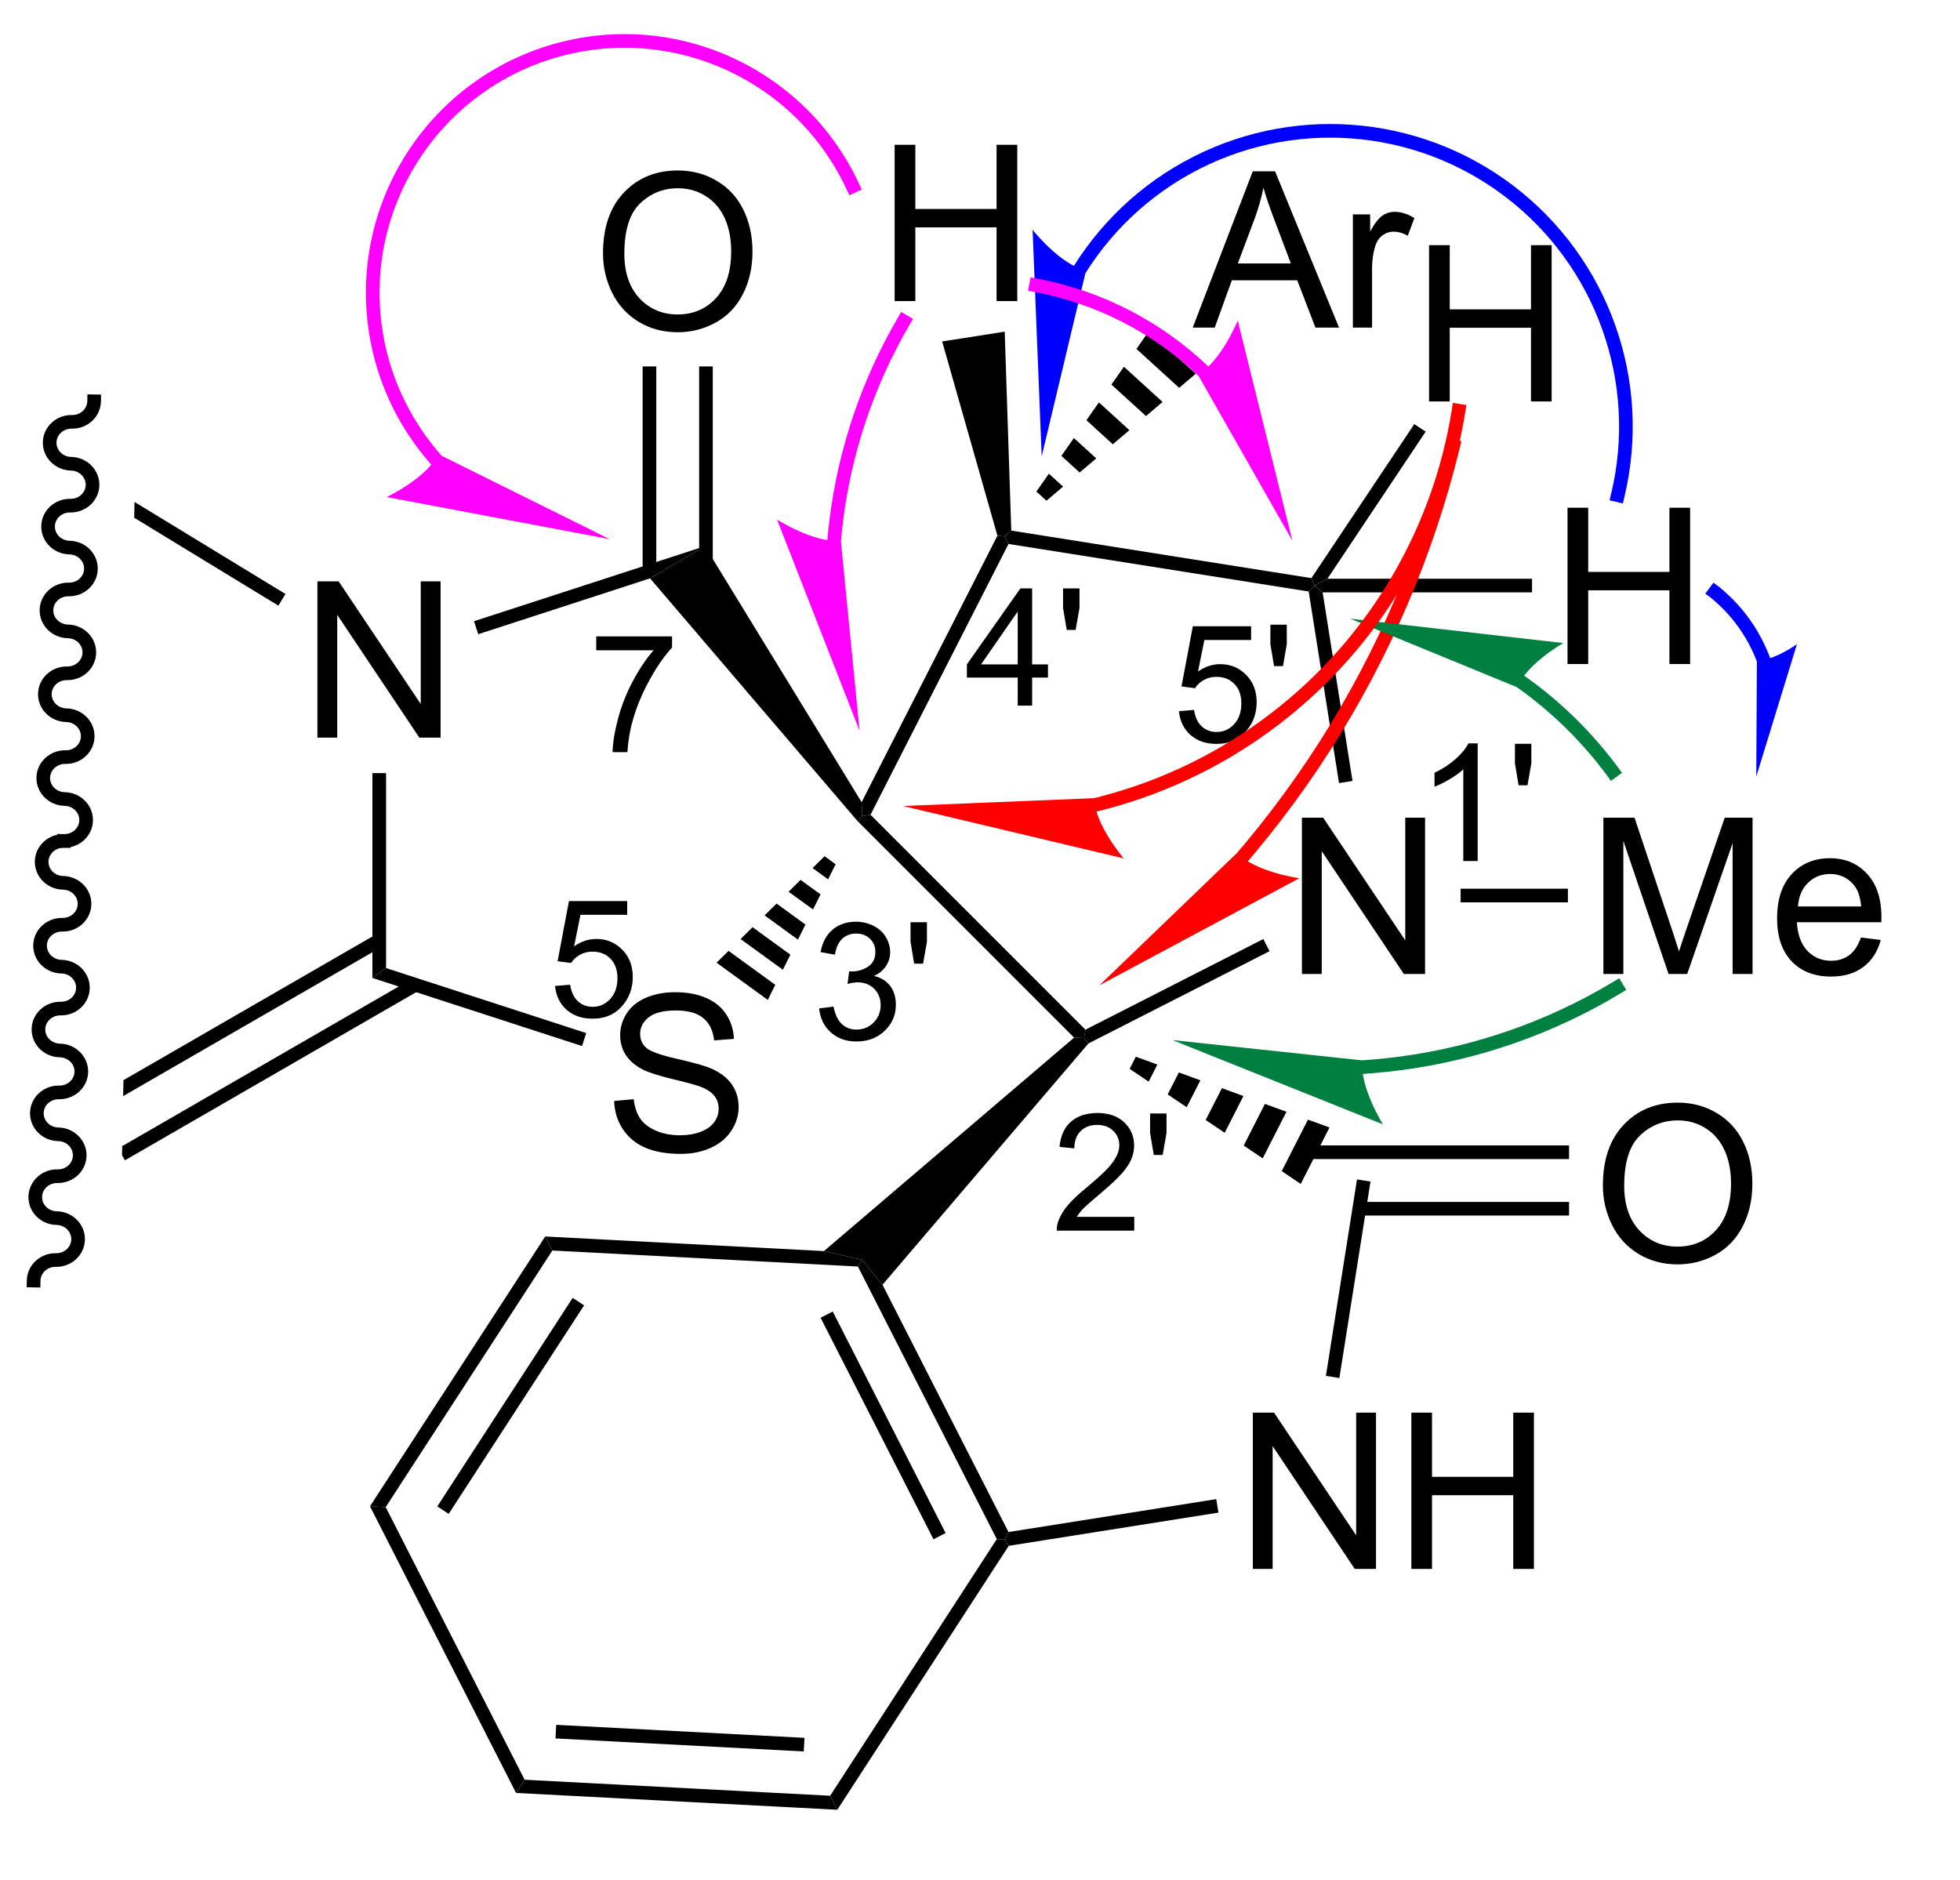 <?xml version="1.0" encoding="UTF-8"?>
<!DOCTYPE svg PUBLIC '-//W3C//DTD SVG 1.0//EN'
          'http://www.w3.org/TR/2001/REC-SVG-20010904/DTD/svg10.dtd'>
<svg stroke-dasharray="none" shape-rendering="auto" xmlns="http://www.w3.org/2000/svg" font-family="'Dialog'" text-rendering="auto" width="197" fill-opacity="1" color-interpolation="auto" color-rendering="auto" preserveAspectRatio="xMidYMid meet" font-size="12px" viewBox="0 0 197 189" fill="black" xmlns:xlink="http://www.w3.org/1999/xlink" stroke="black" image-rendering="auto" stroke-miterlimit="10" stroke-linecap="square" stroke-linejoin="miter" font-style="normal" stroke-width="1" height="189" stroke-dashoffset="0" font-weight="normal" stroke-opacity="1"
><!--Generated by the Batik Graphics2D SVG Generator--><defs id="genericDefs"
  /><g
  ><defs id="defs1"
    ><clipPath clipPathUnits="userSpaceOnUse" id="clipPath1"
      ><path d="M0.647 0.554 L74.474 0.554 L74.474 71.405 L0.647 71.405 L0.647 0.554 Z"
      /></clipPath
      ><clipPath clipPathUnits="userSpaceOnUse" id="clipPath2"
      ><path d="M240.423 291.465 L240.423 359.953 L311.737 359.953 L311.737 291.465 Z"
      /></clipPath
      ><clipPath clipPathUnits="userSpaceOnUse" id="clipPath3"
      ><path d="M240.423 291.465 L240.423 359.374 L311.226 359.374 L311.226 291.465 Z"
      /></clipPath
    ></defs
    ><g transform="matrix(2.743,0,0,2.743,-659.464,-799.47)"
    ><path d="M288.123 327.148 L288.123 321.421 L288.901 321.421 L291.909 325.916 L291.909 321.421 L292.635 321.421 L292.635 327.148 L291.857 327.148 L288.849 322.648 L288.849 327.148 L288.123 327.148 Z" stroke="none" clip-path="url(#clipPath3)"
    /></g
    ><g transform="matrix(2.743,0,0,2.743,-659.464,-799.47)"
    ><path d="M252.048 318.487 L252.048 312.761 L252.826 312.761 L255.834 317.255 L255.834 312.761 L256.561 312.761 L256.561 318.487 L255.782 318.487 L252.774 313.987 L252.774 318.487 L252.048 318.487 Z" stroke="none" clip-path="url(#clipPath3)"
    /></g
    ><g transform="matrix(2.743,0,0,2.743,-659.464,-799.47)"
    ><path d="M245.346 309.851 L245.335 310.43 L250.617 313.651 L250.878 313.224 L245.346 309.851 Z" stroke="none" clip-path="url(#clipPath3)"
    /></g
    ><g transform="matrix(2.743,0,0,2.743,-659.464,-799.47)"
    ><path d="M254.063 319.787 L254.563 319.787 L254.563 326.931 L254.063 327.294 Z" stroke="none" clip-path="url(#clipPath3)"
    /></g
    ><g transform="matrix(2.743,0,0,2.743,-659.464,-799.47)"
    ><path d="M254.188 325.701 L244.941 331.039 L244.93 331.623 L244.93 331.623 L254.438 326.134 L254.188 325.701 ZM255.513 327.326 L244.895 333.456 L244.895 333.456 L244.888 333.788 L244.888 333.788 L244.996 333.975 L255.763 327.759 L255.513 327.326 Z" stroke="none" clip-path="url(#clipPath3)"
    /></g
    ><g transform="matrix(2.743,0,0,2.743,-659.464,-799.47)"
    ><path d="M262.922 331.8 L263.638 331.737 Q263.688 332.167 263.873 332.443 Q264.06 332.719 264.451 332.888 Q264.841 333.058 265.328 333.058 Q265.763 333.058 266.094 332.93 Q266.427 332.8 266.589 332.576 Q266.75 332.352 266.75 332.086 Q266.75 331.815 266.594 331.615 Q266.438 331.414 266.078 331.276 Q265.849 331.188 265.06 330.998 Q264.271 330.808 263.953 330.641 Q263.545 330.425 263.341 330.107 Q263.141 329.789 263.141 329.394 Q263.141 328.961 263.386 328.584 Q263.633 328.206 264.104 328.011 Q264.578 327.815 265.157 327.815 Q265.795 327.815 266.279 328.021 Q266.766 328.227 267.026 328.625 Q267.289 329.024 267.31 329.526 L266.584 329.581 Q266.524 329.039 266.185 328.763 Q265.849 328.485 265.188 328.485 Q264.5 328.485 264.185 328.737 Q263.873 328.987 263.873 329.344 Q263.873 329.651 264.094 329.852 Q264.313 330.05 265.237 330.261 Q266.162 330.469 266.505 330.625 Q267.005 330.854 267.243 331.209 Q267.482 331.563 267.482 332.024 Q267.482 332.479 267.219 332.886 Q266.959 333.289 266.466 333.516 Q265.977 333.74 265.365 333.74 Q264.586 333.74 264.06 333.513 Q263.537 333.284 263.237 332.831 Q262.938 332.375 262.922 331.8 Z" stroke="none" clip-path="url(#clipPath3)"
    /></g
    ><g transform="matrix(2.743,0,0,2.743,-659.464,-799.47)"
    ><path d="M257.94 314.697 L257.786 314.221 L266.247 311.472 L264.236 312.651 Z" stroke="none" clip-path="url(#clipPath3)"
    /></g
    ><g transform="matrix(2.743,0,0,2.743,-659.464,-799.47)"
    ><path d="M264.236 312.651 L266.247 311.472 L271.989 320.852 L272.01 321.362 L271.834 321.539 Z" stroke="none" clip-path="url(#clipPath3)"
    /></g
    ><g transform="matrix(2.743,0,0,2.743,-659.464,-799.47)"
    ><path d="M271.036 323.127 L270.76 323.68 L270.192 323.267 L270.632 322.833 ZM270.484 324.232 L270.208 324.784 L269.312 324.134 L269.752 323.7 ZM269.931 325.337 L269.655 325.889 L268.433 325.001 L268.872 324.567 ZM269.379 326.441 L269.103 326.993 L267.553 325.868 L267.993 325.434 ZM268.826 327.546 L268.55 328.098 L266.673 326.734 L267.113 326.301 Z" stroke="none" clip-path="url(#clipPath3)"
    /></g
    ><g transform="matrix(2.743,0,0,2.743,-659.464,-799.47)"
    ><path d="M261.898 329.314 L261.744 329.789 L254.063 327.294 L254.563 326.931 Z" stroke="none" clip-path="url(#clipPath3)"
    /></g
    ><g transform="matrix(2.743,0,0,2.743,-659.464,-799.47)"
    ><path d="M262.513 300.745 Q262.513 299.317 263.279 298.513 Q264.045 297.705 265.255 297.705 Q266.047 297.705 266.683 298.086 Q267.321 298.463 267.654 299.14 Q267.99 299.817 267.99 300.677 Q267.99 301.549 267.638 302.237 Q267.287 302.924 266.641 303.278 Q265.998 303.633 265.25 303.633 Q264.443 303.633 263.805 303.242 Q263.17 302.849 262.841 302.174 Q262.513 301.497 262.513 300.745 ZM263.295 300.755 Q263.295 301.791 263.849 302.388 Q264.407 302.981 265.248 302.981 Q266.102 302.981 266.654 302.38 Q267.209 301.778 267.209 300.674 Q267.209 299.974 266.972 299.453 Q266.735 298.932 266.279 298.646 Q265.826 298.356 265.258 298.356 Q264.453 298.356 263.873 298.911 Q263.295 299.463 263.295 300.755 Z" stroke="none" clip-path="url(#clipPath3)"
    /></g
    ><g transform="matrix(2.743,0,0,2.743,-659.464,-799.47)"
    ><path d="M266.535 313.483 L266.535 304.885 L266.035 304.885 L266.035 313.483 ZM264.465 312.395 L264.465 304.885 L263.965 304.885 L263.965 312.395 Z" stroke="none" clip-path="url(#clipPath3)"
    /></g
    ><g transform="matrix(2.743,0,0,2.743,-659.464,-799.47)"
    ><path d="M271.834 321.539 L272.01 321.362 L272.315 321.314 L280.19 329.189 L280.142 329.494 L279.774 329.48 Z" stroke="none" clip-path="url(#clipPath3)"
    /></g
    ><g transform="matrix(2.743,0,0,2.743,-659.464,-799.47)"
    ><path d="M280.298 329.695 L280.142 329.494 L280.19 329.189 L286.709 325.867 L286.936 326.313 Z" stroke="none" clip-path="url(#clipPath3)"
    /></g
    ><g transform="matrix(2.743,0,0,2.743,-659.464,-799.47)"
    ><path d="M289.976 320.075 L289.482 320.153 L288.371 313.133 L288.589 312.915 L288.882 313.165 Z" stroke="none" clip-path="url(#clipPath3)"
    /></g
    ><g transform="matrix(2.743,0,0,2.743,-659.464,-799.47)"
    ><path d="M288.47 312.643 L288.589 312.915 L288.371 313.133 L277.371 311.391 L277.231 311.116 L277.472 310.901 Z" stroke="none" clip-path="url(#clipPath3)"
    /></g
    ><g transform="matrix(2.743,0,0,2.743,-659.464,-799.47)"
    ><path d="M276.965 311.087 L277.231 311.116 L277.371 311.391 L272.315 321.314 L272.01 321.362 L271.989 320.852 Z" stroke="none" clip-path="url(#clipPath3)"
    /></g
    ><g transform="matrix(2.743,0,0,2.743,-659.464,-799.47)"
    ><path d="M273.199 302.491 L273.199 296.764 L273.957 296.764 L273.957 299.116 L276.934 299.116 L276.934 296.764 L277.692 296.764 L277.692 302.491 L276.934 302.491 L276.934 299.79 L273.957 299.79 L273.957 302.491 L273.199 302.491 Z" stroke="none" clip-path="url(#clipPath3)"
    /></g
    ><g transform="matrix(2.743,0,0,2.743,-659.464,-799.47)"
    ><path d="M286.324 348.948 L286.324 343.222 L287.102 343.222 L290.11 347.717 L290.11 343.222 L290.837 343.222 L290.837 348.948 L290.058 348.948 L287.05 344.448 L287.05 348.948 L286.324 348.948 ZM292.132 348.948 L292.132 343.222 L292.89 343.222 L292.89 345.573 L295.866 345.573 L295.866 343.222 L296.624 343.222 L296.624 348.948 L295.866 348.948 L295.866 346.248 L292.89 346.248 L292.89 348.948 L292.132 348.948 Z" stroke="none" clip-path="url(#clipPath3)"
    /></g
    ><g transform="matrix(2.743,0,0,2.743,-659.464,-799.47)"
    ><path d="M279.774 329.48 L280.142 329.494 L280.298 329.695 L272.754 338.535 L272.01 337.626 L270.608 337.302 Z" stroke="none" clip-path="url(#clipPath3)"
    /></g
    ><g transform="matrix(2.743,0,0,2.743,-659.464,-799.47)"
    ><path d="M271.853 337.868 L272.01 337.626 L272.754 338.535 L277.371 347.597 L277.231 347.872 L276.942 347.857 ZM270.485 339.744 L274.621 347.861 L275.067 347.634 L270.931 339.517 Z" stroke="none" clip-path="url(#clipPath3)"
    /></g
    ><g transform="matrix(2.743,0,0,2.743,-659.464,-799.47)"
    ><path d="M277.38 348.102 L277.231 347.872 L277.371 347.597 L284.984 346.391 L285.063 346.885 Z" stroke="none" clip-path="url(#clipPath3)"
    /></g
    ><g transform="matrix(2.743,0,0,2.743,-659.464,-799.47)"
    ><path d="M289.495 341.953 L289.001 341.875 L290.141 334.676 L290.635 334.754 Z" stroke="none" clip-path="url(#clipPath3)"
    /></g
    ><g transform="matrix(2.743,0,0,2.743,-659.464,-799.47)"
    ><path d="M288.079 334.841 L287.383 334.372 L288.344 332.485 L289.133 332.773 ZM286.686 333.904 L285.99 333.435 L286.767 331.909 L287.556 332.197 ZM285.293 332.967 L284.596 332.498 L285.191 331.332 L285.979 331.62 ZM283.9 332.03 L283.203 331.562 L283.614 330.756 L284.402 331.044 ZM282.507 331.093 L281.81 330.625 L282.037 330.179 L282.825 330.467 Z" stroke="none" clip-path="url(#clipPath3)"
    /></g
    ><g transform="matrix(2.743,0,0,2.743,-659.464,-799.47)"
    ><path d="M270.608 337.302 L272.01 337.626 L271.853 337.868 L260.657 337.281 L260.395 336.767 Z" stroke="none" clip-path="url(#clipPath3)"
    /></g
    ><g transform="matrix(2.743,0,0,2.743,-659.464,-799.47)"
    ><path d="M260.395 336.767 L260.657 337.281 L254.55 346.684 L253.974 346.654 ZM261.401 339.017 L256.44 346.658 L256.859 346.93 L261.82 339.29 Z" stroke="none" clip-path="url(#clipPath3)"
    /></g
    ><g transform="matrix(2.743,0,0,2.743,-659.464,-799.47)"
    ><path d="M253.974 346.654 L254.55 346.684 L259.64 356.673 L259.326 357.157 Z" stroke="none" clip-path="url(#clipPath3)"
    /></g
    ><g transform="matrix(2.743,0,0,2.743,-659.464,-799.47)"
    ><path d="M259.326 357.157 L259.64 356.673 L270.836 357.26 L271.098 357.774 ZM260.772 355.16 L269.869 355.637 L269.895 355.138 L260.798 354.661 Z" stroke="none" clip-path="url(#clipPath3)"
    /></g
    ><g transform="matrix(2.743,0,0,2.743,-659.464,-799.47)"
    ><path d="M271.098 357.774 L270.836 357.26 L276.942 347.857 L277.231 347.872 L277.38 348.102 Z" stroke="none" clip-path="url(#clipPath3)"
    /></g
    ><g transform="matrix(2.743,0,0,2.743,-659.464,-799.47)"
    ><path d="M299.169 327.148 L299.169 321.421 L300.31 321.421 L301.667 325.476 Q301.854 326.041 301.94 326.323 Q302.036 326.01 302.245 325.406 L303.615 321.421 L304.635 321.421 L304.635 327.148 L303.904 327.148 L303.904 322.354 L302.24 327.148 L301.557 327.148 L299.901 322.273 L299.901 327.148 L299.169 327.148 ZM308.607 325.812 L309.333 325.901 Q309.161 326.539 308.695 326.89 Q308.232 327.242 307.51 327.242 Q306.599 327.242 306.065 326.682 Q305.534 326.119 305.534 325.109 Q305.534 324.062 306.073 323.484 Q306.612 322.906 307.471 322.906 Q308.302 322.906 308.828 323.474 Q309.357 324.039 309.357 325.065 Q309.357 325.127 309.354 325.252 L306.26 325.252 Q306.3 325.937 306.646 326.302 Q306.995 326.664 307.513 326.664 Q307.901 326.664 308.175 326.461 Q308.448 326.257 308.607 325.812 ZM306.3 324.674 L308.615 324.674 Q308.568 324.151 308.349 323.89 Q308.013 323.484 307.479 323.484 Q306.995 323.484 306.664 323.81 Q306.333 324.132 306.3 324.674 Z" stroke="none" clip-path="url(#clipPath3)"
    /></g
    ><g transform="matrix(2.743,0,0,2.743,-659.464,-799.47)"
    ><path d="M293.938 324.523 L293.938 324.023 L297.869 324.023 L297.869 324.523 Z" stroke="none" clip-path="url(#clipPath3)"
    /></g
    ><g transform="matrix(2.743,0,0,2.743,-659.464,-799.47)"
    ><path d="M299.151 334.901 Q299.151 333.474 299.917 332.669 Q300.682 331.862 301.893 331.862 Q302.685 331.862 303.32 332.242 Q303.958 332.62 304.292 333.297 Q304.628 333.974 304.628 334.833 Q304.628 335.705 304.276 336.393 Q303.925 337.08 303.279 337.435 Q302.635 337.789 301.888 337.789 Q301.081 337.789 300.443 337.398 Q299.807 337.005 299.479 336.33 Q299.151 335.653 299.151 334.901 ZM299.932 334.911 Q299.932 335.948 300.487 336.544 Q301.044 337.138 301.885 337.138 Q302.74 337.138 303.292 336.536 Q303.846 335.935 303.846 334.83 Q303.846 334.13 303.609 333.609 Q303.373 333.088 302.917 332.802 Q302.464 332.513 301.896 332.513 Q301.091 332.513 300.51 333.067 Q299.932 333.62 299.932 334.911 Z" stroke="none" clip-path="url(#clipPath3)"
    /></g
    ><g transform="matrix(2.743,0,0,2.743,-659.464,-799.47)"
    ><path d="M290.224 336 L297.911 336 L297.911 335.5 L290.224 335.5 ZM288.357 333.93 L297.911 333.93 L297.911 333.43 L288.357 333.43 Z" stroke="none" clip-path="url(#clipPath3)"
    /></g
    ><g transform="matrix(2.743,0,0,2.743,-659.464,-799.47)"
    ><path d="M277.472 310.901 L277.231 311.116 L276.965 311.087 L274.94 303.97 L277.232 303.612 Z" stroke="none" clip-path="url(#clipPath3)"
    /></g
    ><g transform="matrix(2.743,0,0,2.743,-659.464,-799.47)"
    ><path d="M262.264 315.286 L262.264 314.778 L265.043 314.778 L265.043 315.188 Q264.633 315.626 264.231 316.351 Q263.828 317.073 263.608 317.837 Q263.449 318.376 263.406 319.019 L262.863 319.019 Q262.873 318.511 263.063 317.794 Q263.254 317.075 263.61 316.409 Q263.965 315.743 264.367 315.286 L262.264 315.286 Z" stroke="none" clip-path="url(#clipPath3)"
    /></g
    ><g transform="matrix(2.743,0,0,2.743,-659.464,-799.47)"
    ><path d="M260.755 327.587 L261.308 327.54 Q261.37 327.944 261.593 328.147 Q261.817 328.351 262.134 328.351 Q262.515 328.351 262.778 328.063 Q263.042 327.776 263.042 327.302 Q263.042 326.851 262.788 326.591 Q262.536 326.329 262.126 326.329 Q261.87 326.329 261.665 326.446 Q261.46 326.562 261.343 326.745 L260.849 326.681 L261.265 324.476 L263.399 324.476 L263.399 324.979 L261.687 324.979 L261.454 326.134 Q261.841 325.864 262.267 325.864 Q262.829 325.864 263.216 326.255 Q263.603 326.644 263.603 327.255 Q263.603 327.839 263.263 328.263 Q262.849 328.786 262.134 328.786 Q261.548 328.786 261.177 328.458 Q260.808 328.128 260.755 327.587 Z" stroke="none" clip-path="url(#clipPath3)"
    /></g
    ><g transform="matrix(2.743,0,0,2.743,-659.464,-799.47)"
    ><path d="M281.98 336.047 L281.98 336.554 L279.14 336.554 Q279.134 336.363 279.203 336.187 Q279.31 335.898 279.548 335.617 Q279.789 335.336 280.24 334.966 Q280.939 334.392 281.185 334.056 Q281.431 333.72 281.431 333.422 Q281.431 333.109 281.207 332.894 Q280.984 332.678 280.623 332.678 Q280.242 332.678 280.013 332.906 Q279.785 333.135 279.783 333.539 L279.24 333.484 Q279.296 332.877 279.66 332.56 Q280.023 332.242 280.634 332.242 Q281.253 332.242 281.613 332.586 Q281.974 332.928 281.974 333.433 Q281.974 333.691 281.869 333.941 Q281.763 334.189 281.517 334.465 Q281.273 334.74 280.705 335.22 Q280.23 335.619 280.095 335.761 Q279.961 335.904 279.873 336.047 L281.98 336.047 ZM282.694 333.779 L282.559 332.976 L282.559 332.26 L283.161 332.26 L283.161 332.976 L283.02 333.779 L282.694 333.779 Z" stroke="none" clip-path="url(#clipPath3)"
    /></g
    ><g transform="matrix(2.743,0,0,2.743,-659.464,-799.47)"
    ><path d="M270.432 328.411 L270.959 328.341 Q271.051 328.79 271.268 328.987 Q271.487 329.185 271.801 329.185 Q272.172 329.185 272.428 328.927 Q272.686 328.669 272.686 328.288 Q272.686 327.925 272.448 327.69 Q272.211 327.454 271.844 327.454 Q271.696 327.454 271.473 327.513 L271.532 327.05 Q271.584 327.056 271.615 327.056 Q271.953 327.056 272.223 326.88 Q272.493 326.704 272.493 326.337 Q272.493 326.048 272.295 325.858 Q272.1 325.667 271.789 325.667 Q271.481 325.667 271.276 325.86 Q271.071 326.054 271.012 326.44 L270.485 326.347 Q270.582 325.815 270.924 325.524 Q271.268 325.233 271.778 325.233 Q272.129 325.233 272.424 325.384 Q272.721 325.534 272.877 325.796 Q273.034 326.056 273.034 326.349 Q273.034 326.628 272.883 326.856 Q272.735 327.085 272.442 327.22 Q272.823 327.308 273.034 327.585 Q273.244 327.86 273.244 328.276 Q273.244 328.839 272.834 329.231 Q272.424 329.622 271.797 329.622 Q271.233 329.622 270.858 329.286 Q270.485 328.948 270.432 328.411 ZM273.915 326.771 L273.781 325.968 L273.781 325.251 L274.382 325.251 L274.382 325.968 L274.241 326.771 L273.915 326.771 Z" stroke="none" clip-path="url(#clipPath3)"
    /></g
    ><g transform="matrix(2.743,0,0,2.743,-659.464,-799.47)"
    ><path d="M284.121 303.463 L286.321 297.737 L287.139 297.737 L289.483 303.463 L288.618 303.463 L287.951 301.729 L285.555 301.729 L284.928 303.463 L284.121 303.463 ZM285.774 301.112 L287.717 301.112 L287.118 299.526 Q286.844 298.802 286.712 298.338 Q286.602 298.888 286.404 299.432 L285.774 301.112 ZM289.99 303.463 L289.99 299.315 L290.623 299.315 L290.623 299.942 Q290.865 299.502 291.068 299.362 Q291.274 299.221 291.522 299.221 Q291.876 299.221 292.243 299.448 L292.001 300.099 Q291.743 299.948 291.485 299.948 Q291.256 299.948 291.071 300.086 Q290.889 300.224 290.811 300.471 Q290.693 300.846 290.693 301.291 L290.693 303.463 L289.99 303.463 Z" stroke="none" clip-path="url(#clipPath3)"
    /></g
    ><g transform="matrix(2.743,0,0,2.743,-659.464,-799.47)"
    ><path d="M278.393 309.469 L278.851 308.816 L279.37 309.289 L278.762 309.806 ZM279.309 308.163 L279.767 307.509 L280.586 308.255 L279.978 308.772 ZM280.226 306.856 L280.684 306.203 L281.801 307.221 L281.193 307.738 ZM281.142 305.55 L281.6 304.897 L283.017 306.187 L282.409 306.704 ZM282.059 304.244 L282.517 303.591 L284.232 305.153 L283.624 305.67 Z" stroke="none" clip-path="url(#clipPath3)"
    /></g
    ><g transform="matrix(2.743,0,0,2.743,-659.464,-799.47)"
    ><path d="M292.781 306.169 L292.781 300.442 L293.539 300.442 L293.539 302.794 L296.516 302.794 L296.516 300.442 L297.273 300.442 L297.273 306.169 L296.516 306.169 L296.516 303.468 L293.539 303.468 L293.539 306.169 L292.781 306.169 Z" stroke="none" clip-path="url(#clipPath3)"
    /></g
    ><g transform="matrix(2.743,0,0,2.743,-659.464,-799.47)"
    ><path d="M289.057 312.665 L288.589 312.915 L288.47 312.643 L292.241 306.998 L292.657 307.275 Z" stroke="none" clip-path="url(#clipPath3)"
    /></g
    ><g transform="matrix(2.743,0,0,2.743,-659.464,-799.47)"
    ><path d="M297.855 315.79 L297.855 310.063 L298.613 310.063 L298.613 312.415 L301.589 312.415 L301.589 310.063 L302.347 310.063 L302.347 315.79 L301.589 315.79 L301.589 313.089 L298.613 313.089 L298.613 315.79 L297.855 315.79 Z" stroke="none" clip-path="url(#clipPath3)"
    /></g
    ><g transform="matrix(2.743,0,0,2.743,-659.464,-799.47)"
    ><path d="M288.882 313.165 L288.589 312.915 L289.057 312.665 L296.555 312.665 L296.555 313.165 Z" stroke="none" clip-path="url(#clipPath3)"
    /></g
    ><g transform="matrix(2.743,0,0,2.743,-659.464,-799.47)"
    ><path d="M294.563 323.009 L294.036 323.009 L294.036 319.648 Q293.844 319.83 293.536 320.011 Q293.227 320.193 292.981 320.285 L292.981 319.775 Q293.423 319.566 293.753 319.271 Q294.085 318.974 294.223 318.697 L294.563 318.697 L294.563 323.009 ZM296.062 320.234 L295.928 319.431 L295.928 318.714 L296.529 318.714 L296.529 319.431 L296.388 320.234 L296.062 320.234 Z" stroke="none" clip-path="url(#clipPath3)"
    /></g
    ><g transform="matrix(2.743,0,0,2.743,-659.464,-799.47)"
    ><path d="M277.709 317.315 L277.709 316.286 L275.846 316.286 L275.846 315.803 L277.807 313.02 L278.237 313.02 L278.237 315.803 L278.817 315.803 L278.817 316.286 L278.237 316.286 L278.237 317.315 L277.709 317.315 ZM277.709 315.803 L277.709 313.866 L276.365 315.803 L277.709 315.803 ZM279.505 314.54 L279.37 313.737 L279.37 313.02 L279.972 313.02 L279.972 313.737 L279.831 314.54 L279.505 314.54 Z" stroke="none" clip-path="url(#clipPath3)"
    /></g
    ><g transform="matrix(2.743,0,0,2.743,-659.464,-799.47)"
    ><path d="M283.616 317.518 L284.169 317.471 Q284.231 317.875 284.454 318.078 Q284.679 318.281 284.995 318.281 Q285.376 318.281 285.64 317.994 Q285.903 317.707 285.903 317.233 Q285.903 316.781 285.649 316.522 Q285.397 316.26 284.987 316.26 Q284.731 316.26 284.526 316.377 Q284.321 316.492 284.204 316.676 L283.71 316.611 L284.126 314.406 L286.261 314.406 L286.261 314.91 L284.548 314.91 L284.315 316.065 Q284.702 315.795 285.128 315.795 Q285.69 315.795 286.077 316.186 Q286.464 316.574 286.464 317.186 Q286.464 317.77 286.124 318.193 Q285.71 318.717 284.995 318.717 Q284.409 318.717 284.038 318.389 Q283.669 318.059 283.616 317.518 ZM287.102 315.867 L286.967 315.065 L286.967 314.348 L287.568 314.348 L287.568 315.065 L287.428 315.867 L287.102 315.867 Z" stroke="none" clip-path="url(#clipPath3)"
    /></g
    ><g fill="fuchsia" transform="matrix(2.743,0,0,2.743,-659.464,-799.47)" stroke="fuchsia"
    ><path d="M271.23 311.302 C271.231 311.292 271.232 311.282 271.233 311.272 C271.239 311.194 271.247 311.115 271.255 311.036 C271.27 310.878 271.288 310.721 271.307 310.563 C271.621 308.047 272.44 305.593 273.746 303.358 L273.872 303.142 L273.44 302.89 L273.314 303.105 C271.974 305.4 271.133 307.918 270.811 310.502 C270.791 310.663 270.773 310.825 270.757 310.987 C270.749 311.068 270.742 311.148 270.735 311.229 C270.734 311.24 270.733 311.25 270.732 311.26 L270.711 311.509 L271.209 311.551 L271.23 311.302 ZM271.914 318.237 L271.227 311.271 C270.247 311.368 268.89 310.497 268.89 310.497 Z" stroke="none" clip-path="url(#clipPath3)"
    /></g
    ><g fill="fuchsia" transform="matrix(2.743,0,0,2.743,-659.464,-799.47)" stroke="fuchsia"
    ><path d="M256.607 308.165 L256.606 308.164 L256.598 308.155 C256.555 308.107 256.513 308.059 256.471 308.01 C256.305 307.814 256.146 307.612 255.996 307.402 C255.697 306.983 255.433 306.537 255.208 306.068 C254.758 305.131 254.465 304.103 254.364 303.016 C253.96 298.671 256.74 294.665 260.952 293.522 C263.06 292.951 265.218 293.18 267.08 294.043 C268.941 294.907 270.51 296.408 271.434 298.386 L271.54 298.613 L271.993 298.401 L271.887 298.175 C270.913 296.089 269.259 294.503 267.29 293.59 C265.322 292.676 263.043 292.437 260.821 293.04 C256.375 294.246 253.44 298.475 253.866 303.062 C253.973 304.208 254.281 305.295 254.757 306.285 C254.994 306.78 255.274 307.25 255.59 307.693 C255.748 307.914 255.916 308.128 256.091 308.334 C256.135 308.386 256.18 308.437 256.225 308.488 L256.233 308.497 L256.235 308.498 L256.401 308.685 L256.774 308.351 L256.607 308.165 ZM262.752 311.213 L256.482 308.101 C256.044 308.983 254.586 309.672 254.586 309.672 Z" stroke="none" clip-path="url(#clipPath3)"
    /></g
    ><g fill="red" transform="matrix(2.743,0,0,2.743,-659.464,-799.47)" stroke="red"
    ><path d="M286.124 323.038 L286.125 323.036 L286.141 323.018 C286.151 323.006 286.161 322.994 286.171 322.982 C286.192 322.958 286.212 322.934 286.233 322.91 C286.315 322.814 286.395 322.717 286.476 322.62 C286.799 322.233 287.113 321.839 287.418 321.439 C288.03 320.639 288.608 319.814 289.151 318.966 C291.325 315.577 292.94 311.831 293.908 307.867 L293.967 307.624 L293.482 307.505 L293.422 307.748 C292.467 311.659 290.874 315.354 288.731 318.696 C288.195 319.532 287.625 320.346 287.021 321.135 C286.72 321.529 286.41 321.918 286.092 322.301 C286.012 322.396 285.932 322.492 285.852 322.586 C285.832 322.61 285.811 322.634 285.791 322.657 C285.781 322.669 285.771 322.681 285.761 322.693 L285.746 322.71 L285.745 322.711 L285.582 322.9 L285.961 323.227 L286.124 323.038 ZM280.701 327.564 L288.026 323.639 C288.026 323.639 286.428 323.421 285.746 322.711 Z" stroke="none" clip-path="url(#clipPath3)"
    /></g
    ><g fill="blue" transform="matrix(2.743,0,0,2.743,-659.464,-799.47)" stroke="blue"
    ><path d="M280.187 301.472 L280.188 301.472 L280.184 301.478 L280.187 301.473 C280.321 301.259 280.462 301.051 280.61 300.847 C280.908 300.44 281.234 300.053 281.589 299.69 C282.298 298.964 283.119 298.333 284.036 297.825 C287.706 295.795 292.228 296.123 295.566 298.661 C297.236 299.931 298.451 301.634 299.127 303.527 C299.804 305.421 299.942 307.508 299.454 309.548 L299.396 309.791 L299.882 309.907 L299.94 309.664 C300.45 307.529 300.307 305.344 299.598 303.359 C298.889 301.374 297.616 299.592 295.869 298.263 C292.373 295.605 287.637 295.262 283.795 297.387 C282.834 297.919 281.974 298.579 281.231 299.341 C280.86 299.721 280.518 300.126 280.207 300.552 C280.051 300.765 279.903 300.984 279.764 301.207 L279.761 301.212 L279.759 301.214 L279.753 301.224 L279.629 301.442 L280.063 301.689 L280.187 301.472 ZM278.587 308.183 L280.211 301.374 C279.253 301.146 278.254 299.88 278.254 299.88 Z" stroke="none" clip-path="url(#clipPath3)"
    /></g
    ><g fill="rgb(0,128,64)" transform="matrix(2.743,0,0,2.743,-659.464,-799.47)" stroke="rgb(0,128,64)"
    ><path d="M295.99 316.633 L295.992 316.635 L295.995 316.637 L296.012 316.649 C296.036 316.666 296.06 316.683 296.084 316.7 C296.178 316.768 296.271 316.836 296.364 316.906 C296.736 317.187 297.094 317.485 297.438 317.801 C297.782 318.116 298.111 318.45 298.425 318.799 C298.582 318.973 298.735 319.152 298.884 319.335 C298.958 319.426 299.031 319.519 299.103 319.612 C299.139 319.659 299.175 319.706 299.211 319.753 C299.229 319.776 299.247 319.8 299.264 319.824 C299.273 319.835 299.282 319.848 299.291 319.859 L299.297 319.868 L299.298 319.869 L299.3 319.871 L299.448 320.072 L299.85 319.776 L299.702 319.575 L299.701 319.574 L299.7 319.572 L299.692 319.562 C299.683 319.549 299.674 319.537 299.665 319.525 C299.647 319.5 299.628 319.476 299.61 319.451 C299.573 319.402 299.536 319.354 299.499 319.306 C299.424 319.209 299.348 319.114 299.271 319.019 C299.117 318.83 298.959 318.645 298.797 318.465 C298.472 318.103 298.132 317.759 297.776 317.433 C297.421 317.106 297.05 316.797 296.666 316.508 C296.57 316.435 296.473 316.364 296.375 316.294 C296.351 316.276 296.326 316.259 296.302 316.241 L296.284 316.228 L296.278 316.225 L296.275 316.222 L296.069 316.08 L295.784 316.491 L295.99 316.633 ZM289.891 314.129 L296.011 316.642 C296.367 315.776 297.699 315.022 297.699 315.022 Z" stroke="none" clip-path="url(#clipPath3)"
    /></g
    ><g fill="red" transform="matrix(2.743,0,0,2.743,-659.464,-799.47)" stroke="red"
    ><path d="M280.619 321.191 L280.646 321.185 C280.681 321.176 280.717 321.167 280.752 321.158 C280.823 321.14 280.894 321.122 280.964 321.103 C281.105 321.066 281.247 321.027 281.387 320.986 C281.668 320.904 281.946 320.815 282.223 320.719 C282.777 320.528 283.321 320.31 283.855 320.065 C284.923 319.574 285.947 318.977 286.912 318.277 C288.842 316.877 290.454 315.122 291.677 313.128 C292.901 311.134 293.735 308.902 294.11 306.547 L294.149 306.3 L293.655 306.221 L293.616 306.468 C293.252 308.758 292.44 310.928 291.251 312.866 C290.062 314.804 288.495 316.511 286.619 317.872 C285.68 318.553 284.684 319.134 283.646 319.611 C283.127 319.849 282.598 320.061 282.06 320.247 C281.791 320.34 281.52 320.426 281.247 320.506 C281.11 320.546 280.974 320.584 280.836 320.62 C280.767 320.638 280.699 320.656 280.63 320.674 C280.595 320.682 280.561 320.691 280.526 320.699 L280.5 320.706 L280.257 320.765 L280.377 321.251 L280.619 321.191 ZM273.508 320.993 L281.593 322.913 C281.593 322.913 280.542 321.689 280.502 320.706 Z" stroke="none" clip-path="url(#clipPath3)"
    /></g
    ><g fill="blue" transform="matrix(2.743,0,0,2.743,-659.464,-799.47)" stroke="blue"
    ><path d="M305.254 315.502 L305.253 315.501 L305.255 315.506 L305.253 315.5 L305.248 315.487 C305.241 315.468 305.234 315.45 305.226 315.431 C305.197 315.358 305.166 315.284 305.134 315.212 C305.005 314.921 304.852 314.64 304.678 314.371 C304.503 314.102 304.305 313.846 304.087 313.605 C303.977 313.484 303.863 313.367 303.743 313.255 C303.683 313.198 303.621 313.144 303.559 313.089 C303.527 313.062 303.495 313.035 303.464 313.009 C303.448 312.996 303.432 312.983 303.416 312.969 L303.413 312.967 L303.413 312.967 L303.403 312.959 L303.202 312.809 L302.903 313.21 L303.103 313.36 L303.104 313.36 L303.096 313.354 L303.1 313.357 C303.115 313.37 303.13 313.382 303.145 313.394 C303.174 313.418 303.203 313.442 303.232 313.467 C303.289 313.517 303.346 313.568 303.401 313.62 C303.511 313.723 303.616 313.83 303.716 313.94 C303.917 314.162 304.098 314.397 304.258 314.644 C304.419 314.89 304.558 315.148 304.677 315.415 C304.707 315.481 304.735 315.549 304.762 315.616 C304.769 315.633 304.775 315.65 304.782 315.667 L304.787 315.68 L304.788 315.684 L304.788 315.683 L304.791 315.69 L304.885 315.922 L305.348 315.733 L305.254 315.502 ZM304.771 319.913 L306.262 315.062 C306.262 315.062 305.435 315.665 304.794 315.661 Z" stroke="none" clip-path="url(#clipPath3)"
    /></g
    ><g fill="rgb(0,128,64)" transform="matrix(2.743,0,0,2.743,-659.464,-799.47)" stroke="rgb(0,128,64)"
    ><path d="M290.352 330.81 L290.354 330.81 L290.356 330.81 L290.372 330.809 C290.383 330.808 290.394 330.807 290.405 330.807 C290.427 330.805 290.449 330.803 290.471 330.802 C290.559 330.796 290.647 330.789 290.735 330.782 C291.088 330.753 291.44 330.715 291.79 330.668 C294.593 330.294 297.32 329.351 299.793 327.861 L300.007 327.732 L299.749 327.304 L299.535 327.433 C297.12 328.887 294.459 329.808 291.724 330.173 C291.382 330.218 291.039 330.255 290.695 330.284 C290.609 330.291 290.523 330.297 290.437 330.303 C290.415 330.305 290.393 330.306 290.372 330.308 C290.361 330.308 290.35 330.309 290.339 330.31 L290.324 330.311 L290.318 330.311 L290.315 330.311 L290.066 330.33 L290.102 330.828 L290.352 330.81 ZM283.377 329.569 L291.092 332.658 C291.092 332.658 290.233 331.293 290.337 330.314 Z" stroke="none" clip-path="url(#clipPath3)"
    /></g
    ><g fill="fuchsia" transform="matrix(2.743,0,0,2.743,-659.464,-799.47)" stroke="fuchsia"
    ><path d="M284.698 304.894 L284.697 304.893 L284.692 304.888 L284.683 304.879 L284.663 304.86 C284.65 304.847 284.636 304.834 284.623 304.822 C284.596 304.797 284.569 304.772 284.542 304.747 C284.488 304.697 284.434 304.647 284.379 304.598 C284.269 304.5 284.158 304.404 284.044 304.31 C283.817 304.122 283.584 303.941 283.344 303.769 C282.864 303.425 282.359 303.115 281.832 302.842 C280.776 302.294 279.631 301.894 278.425 301.668 L278.179 301.621 L278.087 302.113 L278.333 302.159 C279.491 302.377 280.589 302.761 281.601 303.286 C282.108 303.548 282.593 303.846 283.053 304.176 C283.283 304.341 283.507 304.514 283.724 304.694 C283.833 304.785 283.94 304.877 284.046 304.971 C284.099 305.018 284.151 305.066 284.202 305.114 C284.228 305.137 284.254 305.162 284.28 305.186 C284.293 305.198 284.306 305.21 284.318 305.222 L284.338 305.241 L284.348 305.25 L284.35 305.253 L284.349 305.252 L284.528 305.426 L284.877 305.068 L284.698 304.894 ZM287.772 311.269 L285.771 303.203 C285.771 303.203 285.166 304.698 284.31 305.185 Z" stroke="none" clip-path="url(#clipPath3)"
    /></g
    ><g transform="matrix(2.743,0,0,2.743,-659.464,-799.47)"
    ><path d="M242.763 322.023 C242.183 322.011 241.705 322.458 241.694 323.02 C241.683 323.582 242.144 324.047 242.724 324.058 C243.028 324.064 243.269 324.3 243.264 324.587 C243.259 324.872 243.008 325.1 242.704 325.094 C242.125 325.083 241.646 325.529 241.635 326.092 C241.624 326.654 242.085 327.118 242.665 327.13 C242.969 327.135 243.211 327.372 243.205 327.658 C243.2 327.944 242.949 328.171 242.646 328.166 C242.066 328.154 241.587 328.601 241.576 329.163 C241.565 329.725 242.027 330.19 242.606 330.201 C242.91 330.207 243.152 330.443 243.147 330.729 C243.141 331.015 242.891 331.243 242.587 331.237 C242.007 331.226 241.529 331.672 241.518 332.234 C241.507 332.797 241.968 333.261 242.548 333.272 C242.851 333.278 243.093 333.515 243.088 333.801 C243.083 334.087 242.832 334.314 242.528 334.308 C241.948 334.297 241.47 334.744 241.459 335.306 C241.448 335.868 241.909 336.333 242.489 336.344 C242.793 336.35 243.035 336.586 243.029 336.872 C243.024 337.158 242.773 337.385 242.47 337.38 C241.89 337.368 241.411 337.815 241.4 338.377 L241.395 338.627 L241.895 338.637 L241.9 338.387 C241.905 338.101 242.156 337.874 242.46 337.88 C243.04 337.891 243.518 337.444 243.529 336.882 C243.54 336.32 243.079 335.855 242.499 335.844 C242.195 335.838 241.953 335.602 241.959 335.316 C241.964 335.03 242.215 334.803 242.518 334.808 C243.098 334.819 243.577 334.373 243.588 333.811 C243.599 333.248 243.137 332.784 242.558 332.773 C242.254 332.767 242.012 332.53 242.018 332.244 C242.023 331.958 242.273 331.731 242.577 331.737 C243.157 331.748 243.636 331.301 243.647 330.739 C243.657 330.177 243.196 329.712 242.616 329.701 C242.313 329.695 242.071 329.459 242.076 329.173 C242.082 328.887 242.332 328.66 242.636 328.665 C243.216 328.677 243.694 328.23 243.705 327.668 C243.716 327.106 243.255 326.641 242.675 326.63 C242.371 326.624 242.13 326.387 242.135 326.101 C242.14 325.816 242.391 325.588 242.695 325.594 C243.274 325.605 243.753 325.159 243.764 324.596 C243.775 324.034 243.314 323.57 242.734 323.558 C242.43 323.553 242.188 323.316 242.194 323.03 C242.199 322.744 242.45 322.517 242.753 322.522 L243.003 322.527 L243.013 322.028 L242.763 322.023 Z" stroke="none" clip-path="url(#clipPath3)"
    /></g
    ><g transform="matrix(2.743,0,0,2.743,-659.464,-799.47)"
    ><path d="M242.753 322.522 C243.333 322.534 243.812 322.087 243.823 321.525 C243.833 320.963 243.372 320.498 242.793 320.487 C242.489 320.481 242.247 320.245 242.252 319.959 C242.258 319.673 242.508 319.445 242.812 319.451 C243.392 319.462 243.87 319.016 243.881 318.454 C243.892 317.891 243.431 317.427 242.851 317.416 C242.548 317.41 242.306 317.173 242.311 316.887 C242.316 316.601 242.567 316.374 242.871 316.38 C243.451 316.391 243.929 315.944 243.94 315.382 C243.951 314.82 243.49 314.355 242.91 314.344 C242.606 314.338 242.364 314.102 242.37 313.816 C242.375 313.53 242.626 313.303 242.929 313.308 C243.509 313.32 243.988 312.873 243.999 312.311 C244.01 311.749 243.548 311.284 242.969 311.273 C242.665 311.267 242.423 311.031 242.429 310.744 C242.434 310.459 242.684 310.231 242.988 310.237 C243.568 310.248 244.047 309.801 244.058 309.239 C244.068 308.677 243.607 308.212 243.027 308.201 C242.724 308.195 242.482 307.959 242.487 307.673 C242.493 307.387 242.743 307.16 243.047 307.165 C243.627 307.177 244.105 306.73 244.116 306.168 L244.121 305.918 L243.621 305.908 L243.616 306.158 C243.611 306.444 243.36 306.671 243.057 306.666 C242.477 306.654 241.998 307.101 241.987 307.663 C241.976 308.225 242.438 308.69 243.017 308.701 C243.321 308.707 243.563 308.943 243.558 309.229 C243.552 309.515 243.302 309.743 242.998 309.737 C242.418 309.726 241.939 310.172 241.929 310.735 C241.918 311.297 242.379 311.761 242.959 311.773 C243.262 311.778 243.504 312.015 243.499 312.301 C243.494 312.587 243.243 312.814 242.939 312.808 C242.359 312.797 241.881 313.244 241.87 313.806 C241.859 314.368 242.32 314.833 242.9 314.844 C243.204 314.85 243.446 315.086 243.44 315.372 C243.435 315.658 243.184 315.885 242.881 315.88 C242.301 315.869 241.822 316.315 241.811 316.877 C241.8 317.44 242.262 317.904 242.841 317.915 C243.145 317.921 243.387 318.158 243.381 318.444 C243.376 318.73 243.126 318.957 242.822 318.951 C242.242 318.94 241.763 319.387 241.752 319.949 C241.742 320.511 242.203 320.976 242.783 320.987 C243.086 320.993 243.328 321.229 243.323 321.515 C243.317 321.801 243.067 322.028 242.763 322.023 L242.513 322.018 L242.503 322.517 L242.753 322.522 Z" stroke="none" clip-path="url(#clipPath3)"
    /></g
  ></g
></svg
>
